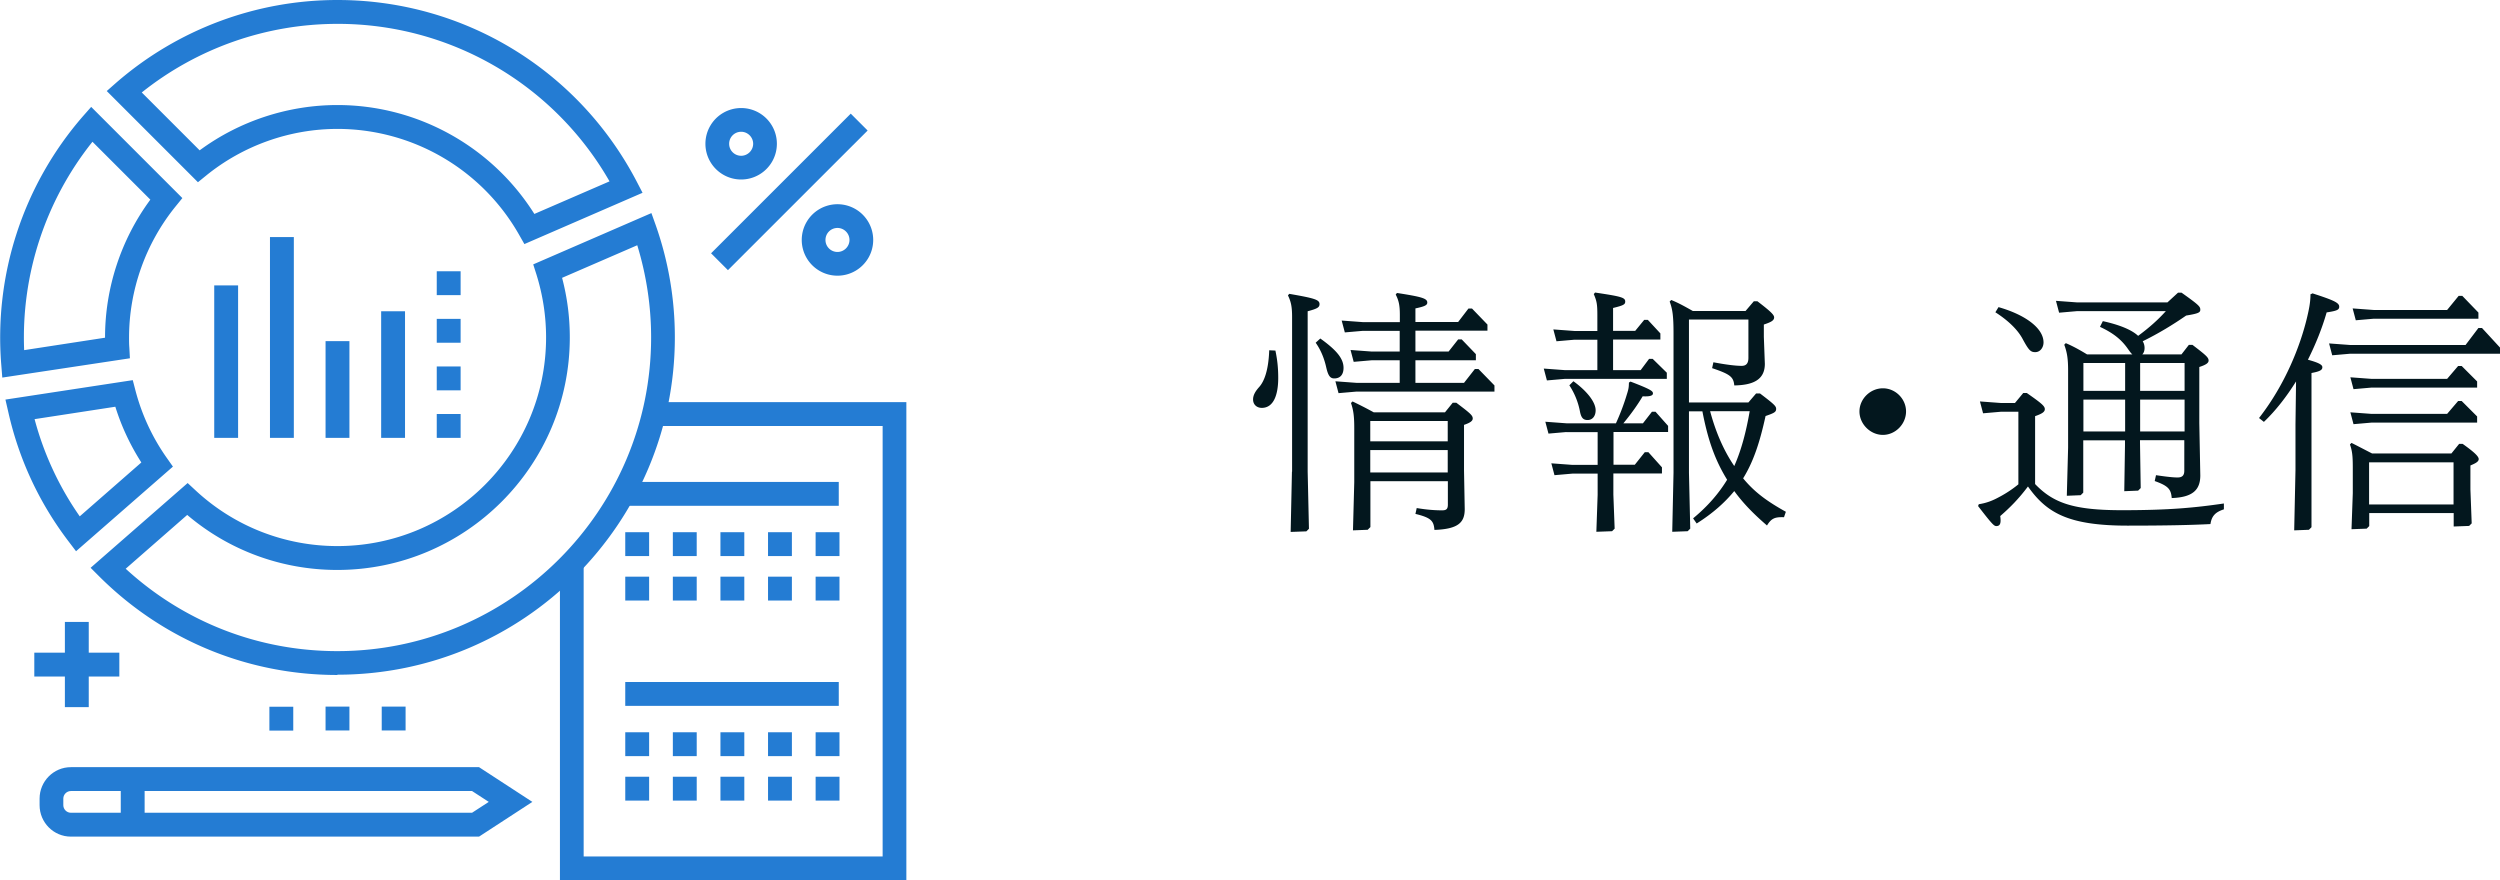 <svg xmlns="http://www.w3.org/2000/svg" viewBox="0 0 174.93 61.6"><defs><style>.e{fill:#247cd3}</style></defs><g id="b"><g id="c"><path d="M89.24 24.52c.14.65.2 1.24.2 1.93 0 1.17-.32 2.09-1.15 2.09-.34 0-.61-.22-.61-.59 0-.23.09-.49.41-.85.38-.41.67-1.21.72-2.59l.43.02zM90.41 33V22.18c0-.7-.07-1.06-.29-1.51l.09-.11c1.78.31 2.12.41 2.12.72 0 .23-.16.32-.83.5V33l.09 4-.18.18-1.1.04.09-4.21zm1.98-9.31c1.13.81 1.62 1.4 1.62 2.05 0 .47-.23.74-.65.74-.29 0-.43-.2-.56-.77-.11-.49-.31-1.12-.74-1.73l.32-.29zm5.56-.54h-2.59l-1.26.11-.22-.83 1.48.11h2.59v-.49c0-.68-.07-1.01-.29-1.44l.09-.11c1.73.27 2.12.38 2.12.67 0 .18-.16.27-.83.41v.95h2.99l.72-.94h.25l1.08 1.12v.43h-5.04v1.46h2.32l.67-.85h.25l.99 1.03v.43h-4.23v1.58h3.4l.76-.97h.25l1.12 1.15v.43h-9.65l-1.26.11-.22-.83 1.48.11h3.02v-1.58h-1.96l-1.26.11-.22-.83 1.48.11h1.96v-1.46zm-2.07 13.74l-.18.18-1.03.04.09-3.37v-3.78c0-.79-.05-1.24-.23-1.76l.11-.11c.52.25.99.49 1.48.76h4.99l.54-.67h.25c.95.72 1.15.88 1.15 1.1 0 .16-.14.29-.61.45v3.19l.05 2.7c0 .94-.45 1.4-2.12 1.46-.05-.61-.2-.85-1.33-1.12l.09-.41c.77.13 1.35.16 1.78.16.29 0 .4-.09.4-.4v-1.64h-5.42v3.22zm5.42-6.01v-1.42h-5.42v1.42h5.42zm-5.42 2.18h5.42v-1.57h-5.42v1.57zm15.89-9.29h-1.6l-1.26.11-.22-.83 1.48.11h1.6v-1.12c0-.74-.04-.97-.25-1.46l.09-.11c1.8.27 2.11.34 2.11.63 0 .2-.11.27-.85.45v1.6h1.55l.63-.77h.25l.88.95v.43h-3.31v2.14h1.93l.59-.79h.25l.99.97v.43h-7.13l-1.26.11-.22-.83 1.48.11h2.27v-2.14zm-2.16 6.46l-1.26.11-.22-.83 1.48.11h3.46c.32-.7.58-1.4.77-2.04.13-.4.13-.52.14-.81l.11-.07c1.46.56 1.57.67 1.57.83 0 .14-.18.23-.72.2-.32.54-.77 1.19-1.35 1.89h1.37l.63-.81h.25l.88.99v.43h-3.82v2.29h1.49l.7-.88h.25l.95 1.06v.43h-3.4v1.48l.09 2.38-.18.18-1.1.04.09-2.59v-1.48h-1.76l-1.26.11-.22-.83 1.48.11h1.76v-2.29h-2.2zm.49-3.55c.99.72 1.55 1.48 1.55 2.03 0 .4-.22.68-.56.68-.29 0-.45-.13-.54-.61a5.03 5.03 0 00-.74-1.82l.29-.29zm13.05.85c.97.74 1.13.88 1.13 1.08 0 .22-.13.29-.74.5-.38 1.73-.81 3.13-1.57 4.36.79.96 1.66 1.6 2.99 2.34l-.13.38c-.63-.02-.88.07-1.19.58-.83-.72-1.6-1.46-2.29-2.41-.67.81-1.49 1.55-2.63 2.27l-.25-.36c1.04-.86 1.8-1.75 2.38-2.7l-.16-.27c-.76-1.31-1.21-2.65-1.57-4.52h-.94v4.3l.09 3.91-.18.18-1.08.04.09-4.14v-9.72c0-1.26-.07-1.71-.27-2.25l.11-.11c.56.23 1.01.49 1.51.77h3.69l.58-.68h.25c.94.72 1.17.95 1.17 1.13 0 .23-.25.34-.72.5v.86l.07 1.89c0 1.13-.85 1.49-2.14 1.51-.05-.61-.31-.79-1.55-1.21l.09-.41c.85.16 1.53.25 1.98.25.32 0 .47-.18.47-.56v-2.68h-4.16v5.8h4.16l.54-.63h.25zm-3.49 1.24c.36 1.35.9 2.68 1.69 3.84.5-1.13.83-2.4 1.08-3.84h-2.77zm13.71.02c0 .88-.74 1.64-1.62 1.64s-1.64-.76-1.64-1.64.76-1.62 1.64-1.62 1.62.74 1.62 1.62zm9.04 5.09c1.28 1.33 2.7 1.82 6.07 1.82s5.13-.18 7.13-.47v.41c-.63.2-.86.5-.94 1.03-1.35.07-3.13.11-5.8.11-4.16 0-5.67-.9-6.97-2.74-.65.87-1.26 1.48-1.94 2.07.07.49 0 .7-.27.7-.16 0-.27-.09-1.28-1.4l.05-.13c.49-.07.92-.23 1.33-.45.45-.23.95-.54 1.44-.94v-5.08h-1.21l-1.26.11-.22-.83 1.48.11h.97l.58-.7h.25c1.06.74 1.26.92 1.26 1.13 0 .18-.16.31-.68.49v4.75zm-2.57-12.39c1.89.54 3.15 1.48 3.15 2.47 0 .34-.22.68-.58.68-.32 0-.45-.13-.86-.88-.36-.7-1.06-1.35-1.93-1.91l.22-.36zm9.9 9.31v.16l.05 3.19-.18.18-.97.04.05-3.22v-.34h-2.92v3.66l-.18.18-.97.04.09-3.37v-5.4c0-.81-.07-1.26-.27-1.8l.11-.11c.58.25 1.01.5 1.49.79h3.17c-.09-.07-.18-.2-.31-.38-.47-.68-1.06-1.13-1.96-1.55l.2-.4c1.13.25 2 .59 2.47 1.03.76-.56 1.37-1.1 1.94-1.73h-6.21l-1.26.11-.22-.83 1.48.11h6.32l.74-.68h.25c1.21.86 1.31.97 1.31 1.19 0 .2-.14.27-.99.41-.94.65-1.91 1.24-3.04 1.8.09.14.13.31.13.47 0 .18-.05.34-.16.45h2.74l.52-.67h.25c.94.72 1.13.88 1.13 1.1 0 .16-.16.29-.65.45v3.92l.07 3.67c0 1.03-.56 1.53-2 1.58-.05-.61-.23-.85-1.19-1.19l.09-.41c.88.13 1.26.16 1.51.16.32 0 .47-.14.47-.47V30.8h-3.11zm-1.04-5.4h-2.92v1.95h2.92V25.4zm0 2.56h-2.92v2.23h2.92v-2.23zm4.16-2.56h-3.11v1.95h3.11V25.4zm0 2.56h-3.11v2.23h3.11v-2.23zm8.93-7.44c1.55.5 1.89.67 1.89.94 0 .22-.16.29-.88.4-.32 1.12-.77 2.23-1.31 3.31.72.2 1.01.34 1.01.52s-.11.29-.76.41v10.79l-.18.18-1.03.04.09-4.21v-3.19l.04-3.02c-.65 1.04-1.4 2.02-2.25 2.83l-.34-.27c1.84-2.36 2.88-5.04 3.35-6.99.14-.59.25-1.1.25-1.67l.13-.05zm2.66 4.23l-1.26.11-.22-.83 1.48.11h8.07l.9-1.19h.25l1.26 1.37v.43h-10.48zm1.33 11.16v.9l-.18.18-1.06.04.09-2.52v-1.57c0-.81 0-1.3-.2-1.84l.11-.11c.5.25.95.49 1.44.74h5.55l.54-.67h.25c.7.5 1.12.85 1.12 1.06 0 .18-.2.29-.58.45v1.67l.09 2.38-.18.18-1.08.04v-.94h-5.91zm.16-8.79l-1.26.11-.22-.83 1.48.11h5.29l.77-.9h.25l1.08 1.08v.43h-7.4zm0 2.45l-1.26.11-.22-.83 1.48.11h5.29l.77-.9h.25l1.08 1.08v.43h-7.4zm.16-7.27l-1.26.11-.22-.83 1.48.11h5.13l.81-.99h.25l1.13 1.17v.43h-7.33zm5.58 10.05h-5.91v2.95h5.91v-2.95z" fill="#03171e"/><path class="e" d="M63.42 61.6H39.18V39.3h1.66v20.63h20.92V29.81H45.72v-1.67h17.7V61.6z"/><path class="e" d="M43.75 33.72h14.94v1.67H43.75zm14.99 5.19h-1.67v-1.67h1.67v1.67zm-3.33 0h-1.67v-1.67h1.67v1.67zm-3.33 0h-1.67v-1.67h1.67v1.67zm-3.33 0h-1.67v-1.67h1.67v1.67zm-3.33 0h-1.67v-1.67h1.67v1.67zm13.32 3.11h-1.67v-1.67h1.67v1.67zm-3.33 0h-1.67v-1.67h1.67v1.67zm-3.33 0h-1.67v-1.67h1.67v1.67zm-3.33 0h-1.67v-1.67h1.67v1.67zm-3.33 0h-1.67v-1.67h1.67v1.67zm-1.67 5.7h14.94v1.67H43.75zm14.99 5.19h-1.67v-1.67h1.67v1.67zm-3.33 0h-1.67v-1.67h1.67v1.67zm-3.33 0h-1.67v-1.67h1.67v1.67zm-3.33 0h-1.67v-1.67h1.67v1.67zm-3.33 0h-1.67v-1.67h1.67v1.67zm13.32 3.11h-1.67v-1.67h1.67v1.67zm-3.33 0h-1.67v-1.67h1.67v1.67zm-3.33 0h-1.67v-1.67h1.67v1.67zm-3.33 0h-1.67v-1.67h1.67v1.67zm-3.33 0h-1.67v-1.67h1.67v1.67zm-11.9 2.52H4.96c-1.21 0-2.19-.99-2.19-2.2v-.46c0-1.21.98-2.2 2.19-2.2h28.56l3.73 2.43-3.73 2.43zm-.49-3.19H4.96c-.29 0-.53.24-.53.53v.46c0 .29.24.53.53.53h28.07l1.17-.76-1.17-.76z"/><path class="e" d="M8.45 55.02h1.67v3.15H8.45zm-3.91-11.5h1.67v5.96H4.54z"/><path class="e" d="M2.4 45.67h5.95v1.67H2.4zm20.38 3.77h1.67v1.67h-1.67zm3.93 0h1.67v1.67h-1.67zm-7.86.01h1.67v1.67h-1.67zM.16 26.42l-.07-.89a23.585 23.585 0 015.7-17.38l.59-.67 6.38 6.38-.47.58c-2.1 2.59-3.26 5.85-3.26 9.19 0 .23 0 .46.02.69l.04.75-8.93 1.35zm6.31-16.5A21.944 21.944 0 001.69 24.5l5.66-.87v-.02c0-3.47 1.12-6.86 3.17-9.64L6.47 9.92zM5.32 38.57l-.54-.71c-2.05-2.7-3.46-5.74-4.2-9.03l-.2-.87 8.91-1.36.19.73a14.57 14.57 0 002.19 4.71l.43.61-6.79 5.93zm-2.9-9.24a21.53 21.53 0 003.16 6.8l4.31-3.77c-.78-1.22-1.39-2.52-1.82-3.9l-5.66.87zM36.7 17.09l-.37-.65a14.625 14.625 0 00-12.71-7.42c-3.34 0-6.6 1.16-9.19 3.26l-.58.47-6.38-6.38.67-.59C12.44 2.05 17.93 0 23.61 0c8.83 0 16.85 4.87 20.94 12.7l.41.79-8.27 3.59zM23.61 7.35c5.6 0 10.81 2.9 13.78 7.62l5.26-2.28A21.898 21.898 0 0023.61 1.67c-4.98 0-9.81 1.7-13.69 4.8l4.05 4.05c2.78-2.05 6.18-3.17 9.64-3.17zm0 39.88c-6.27 0-12.18-2.44-16.64-6.87l-.63-.63 6.79-5.93.55.51c2.71 2.52 6.24 3.9 9.93 3.9 8.05 0 14.6-6.55 14.6-14.6 0-1.5-.23-2.97-.67-4.39l-.23-.72 8.27-3.59.3.84c.89 2.53 1.34 5.17 1.34 7.85 0 13.02-10.59 23.61-23.61 23.61zM8.8 39.8c4.06 3.72 9.28 5.76 14.81 5.76 12.1 0 21.95-9.85 21.95-21.95 0-2.19-.33-4.36-.97-6.45l-5.26 2.28c.36 1.36.54 2.75.54 4.17 0 8.97-7.3 16.27-16.27 16.27-3.87 0-7.57-1.36-10.5-3.85L8.79 39.8z"/><path class="e" d="M14.99 19.97h1.67v10.67h-1.67zm3.9-3.38h1.67v14.05h-1.67zm3.89 7.28h1.67v6.77h-1.67zm3.89-2.09h1.67v8.86h-1.67zm5.56 8.86h-1.67v-1.67h1.67v1.67zm0-3.33h-1.67v-1.67h1.67v1.67zm0-3.33h-1.67v-1.67h1.67v1.67zm0-3.33h-1.67v-1.67h1.67v1.67zm19.63-8.09a2.5 2.5 0 010-5 2.5 2.5 0 010 5zm0-3.34c-.46 0-.84.37-.84.84s.38.84.84.84.84-.38.84-.84-.38-.84-.84-.84zm6.74 10.07a2.5 2.5 0 010-5 2.5 2.5 0 010 5zm0-3.34c-.46 0-.84.37-.84.84s.38.84.84.84.84-.38.84-.84-.38-.84-.84-.84z"/><path class="e" transform="rotate(-44.99 55.234 13.425)" d="M48.32 12.59h13.82v1.67H48.32z"/></g></g></svg>